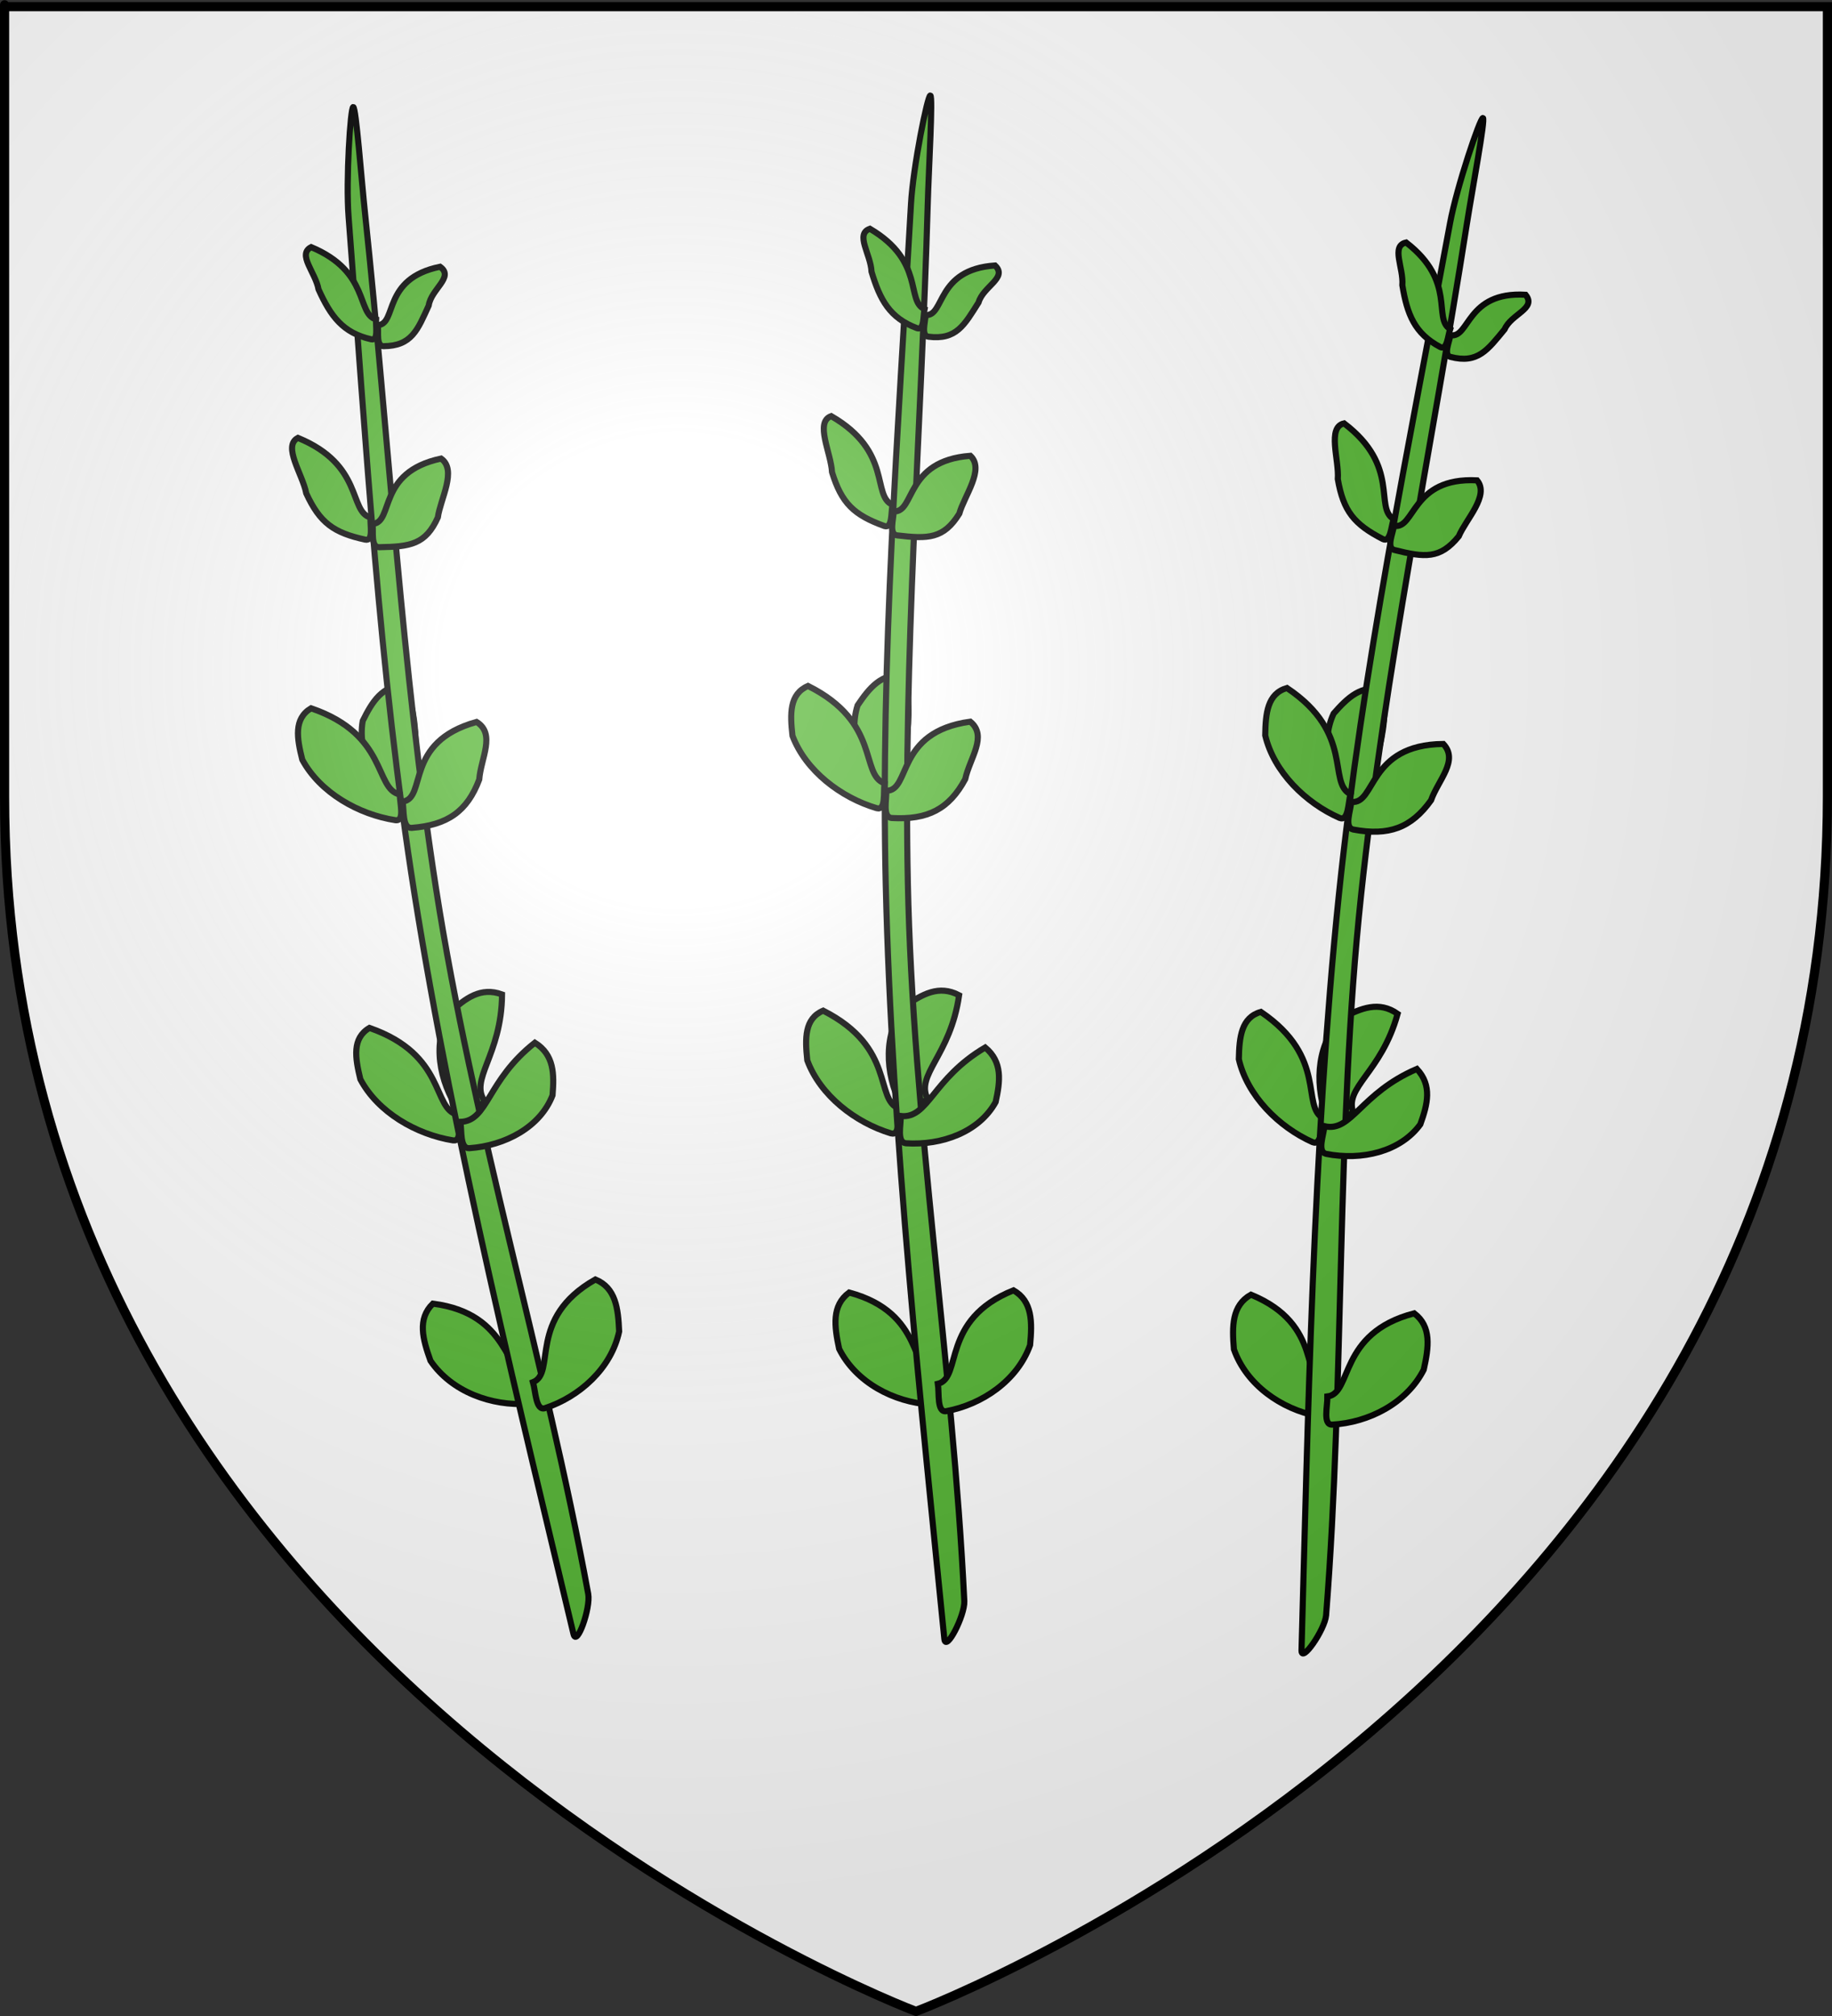 <?xml version="1.0" encoding="UTF-8" standalone="no"?>
<svg
   xmlns:dc="http://purl.org/dc/elements/1.1/"
   xmlns:cc="http://creativecommons.org/ns#"
   xmlns:rdf="http://www.w3.org/1999/02/22-rdf-syntax-ns#"
   xmlns:svg="http://www.w3.org/2000/svg"
   xmlns="http://www.w3.org/2000/svg"
   xmlns:xlink="http://www.w3.org/1999/xlink"
   xmlns:sodipodi="http://sodipodi.sourceforge.net/DTD/sodipodi-0.dtd"
   xmlns:inkscape="http://www.inkscape.org/namespaces/inkscape"
   height="660"
   width="600"
   version="1.0"
   id="svg2"
   sodipodi:version="0.32"
   inkscape:version="0.46"
   sodipodi:docname="blason_ville_fr_Liourdres_(Corrèze).svg"
   sodipodi:docbase="D:\Mes documents\Renaud-Notre Lapin"
   inkscape:export-filename="/Users/olivier/Desktop/Blason Rouge/Blason_Vide_3D.png"
   inkscape:export-xdpi="144"
   inkscape:export-ydpi="144"
   inkscape:output_extension="org.inkscape.output.svg.inkscape">
  <rect width="100%" height="100%" fill="#333333" stroke="none"/>
  <sodipodi:namedview
     inkscape:window-height="740"
     inkscape:window-width="1280"
     inkscape:pageshadow="2"
     inkscape:pageopacity="0.0"
     guidetolerance="10.0"
     gridtolerance="10.0"
     objecttolerance="10.0"
     borderopacity="1.0"
     bordercolor="#666666"
     pagecolor="#ffffff"
     id="base"
     showgrid="false"
     height="660px"
     inkscape:zoom="0.76818182"
     inkscape:cx="277.21893"
     inkscape:cy="330"
     inkscape:window-x="-4"
     inkscape:window-y="-4"
     inkscape:current-layer="layer4" />
  <desc
     id="desc4">Flag of Canton of Valais (Wallis)</desc>
  <defs
     id="defs6">
    <inkscape:perspective
       sodipodi:type="inkscape:persp3d"
       inkscape:vp_x="0 : 330 : 1"
       inkscape:vp_y="0 : 1000 : 0"
       inkscape:vp_z="600 : 330 : 1"
       inkscape:persp3d-origin="300 : 220 : 1"
       id="perspective16420" />
    <linearGradient
       id="linearGradient2893">
      <stop
         style="stop-color:white;stop-opacity:0.314;"
         offset="0"
         id="stop2895" />
      <stop
         id="stop2897"
         offset="0.19"
         style="stop-color:white;stop-opacity:0.251;" />
      <stop
         style="stop-color:#6b6b6b;stop-opacity:0.125;"
         offset="0.6"
         id="stop2901" />
      <stop
         style="stop-color:black;stop-opacity:0.125;"
         offset="1"
         id="stop2899" />
    </linearGradient>
    <linearGradient
       id="linearGradient2885">
      <stop
         id="stop2887"
         offset="0"
         style="stop-color:white;stop-opacity:1;" />
      <stop
         style="stop-color:white;stop-opacity:1;"
         offset="0.229"
         id="stop2891" />
      <stop
         id="stop2889"
         offset="1"
         style="stop-color:black;stop-opacity:1;" />
    </linearGradient>
    <linearGradient
       id="linearGradient2955">
      <stop
         id="stop2867"
         offset="0"
         style="stop-color:#fd0000;stop-opacity:1;" />
      <stop
         style="stop-color:#e77275;stop-opacity:0.659;"
         offset="0.5"
         id="stop2873" />
      <stop
         style="stop-color:black;stop-opacity:0.323;"
         offset="1"
         id="stop2959" />
    </linearGradient>
    <radialGradient
       inkscape:collect="always"
       xlink:href="#linearGradient2955"
       id="radialGradient2961"
       cx="225.524"
       cy="218.901"
       fx="225.524"
       fy="218.901"
       r="300"
       gradientTransform="matrix(-4.167939e-4,2.183,-1.884,-3.599562e-4,615.597,-289.121)"
       gradientUnits="userSpaceOnUse" />
    <polygon
       id="star"
       transform="scale(53,53)"
       points="0,-1 0.588,0.809 -0.951,-0.309 0.951,-0.309 -0.588,0.809 0,-1 " />
    <clipPath
       id="clip">
      <path
         d="M 0,-200 L 0,600 L 300,600 L 300,-200 L 0,-200 z "
         id="path10" />
    </clipPath>
    <radialGradient
       inkscape:collect="always"
       xlink:href="#linearGradient2955"
       id="radialGradient1911"
       gradientUnits="userSpaceOnUse"
       gradientTransform="matrix(-4.167939e-4,2.183,-1.884,-3.599562e-4,615.597,-289.121)"
       cx="225.524"
       cy="218.901"
       fx="225.524"
       fy="218.901"
       r="300" />
    <radialGradient
       inkscape:collect="always"
       xlink:href="#linearGradient2955"
       id="radialGradient2865"
       gradientUnits="userSpaceOnUse"
       gradientTransform="matrix(0,1.749,-1.593,-1.049767e-7,551.788,-191.29)"
       cx="225.524"
       cy="218.901"
       fx="225.524"
       fy="218.901"
       r="300" />
    <radialGradient
       inkscape:collect="always"
       xlink:href="#linearGradient2955"
       id="radialGradient2871"
       gradientUnits="userSpaceOnUse"
       gradientTransform="matrix(0,1.386,-1.323,-5.741131e-8,-158.082,-109.541)"
       cx="225.524"
       cy="218.901"
       fx="225.524"
       fy="218.901"
       r="300" />
    <radialGradient
       inkscape:collect="always"
       xlink:href="#linearGradient2893"
       id="radialGradient3163"
       gradientUnits="userSpaceOnUse"
       gradientTransform="matrix(1.353,0,0,1.349,-77.629,-85.747)"
       cx="221.445"
       cy="226.331"
       fx="221.445"
       fy="226.331"
       r="300" />
  </defs>
  <g
     inkscape:groupmode="layer"
     id="layer3"
     inkscape:label="Fond écu"
     style="display:inline"
     sodipodi:insensitive="true">
    <path
       id="path2855"
       style="fill:#ffffff;fill-opacity:1;fill-rule:evenodd;stroke:none;stroke-width:1px;stroke-linecap:butt;stroke-linejoin:miter;stroke-opacity:1"
       d="M 300,658.5 C 300,658.5 598.5,546.18 598.5,260.728 C 598.5,-24.723 598.5,2.176 598.5,2.176 L 1.5,2.176 L 1.5,260.728 C 1.5,546.18 300,658.5 300,658.5 z"
       sodipodi:nodetypes="cccccc" />
  </g>
  <g
     inkscape:groupmode="layer"
     id="layer4"
     inkscape:label="Meubles">
    <g
       style="fill:#54b532;fill-opacity:1;stroke:#000000;stroke-width:1.282;stroke-miterlimit:4;stroke-dasharray:none;stroke-opacity:1"
       id="g2985"
       transform="matrix(-1.152,-1.053,-1.053,1.152,562.046,264.375)">
      <path
         style="fill:#54b532;fill-opacity:1;fill-rule:evenodd;stroke:#000000;stroke-width:1.282;stroke-linecap:butt;stroke-linejoin:miter;stroke-miterlimit:4;stroke-dasharray:none;stroke-opacity:1"
         id="path2987"
         d="M 40.435,198.613 C 44.806,201.717 50.949,190.203 65.651,197.83 C 66.517,202.348 63.185,205.147 59.228,207.966 C 51.836,210.807 43.198,208.481 37.223,203.681 C 35.702,202.382 39.136,200.134 40.435,198.613 z" />
      <path
         style="fill:#54b532;fill-opacity:1;fill-rule:evenodd;stroke:#000000;stroke-width:1.282;stroke-linecap:butt;stroke-linejoin:miter;stroke-miterlimit:4;stroke-dasharray:none;stroke-opacity:1"
         id="path2989"
         d="M 80.767,156.79 C 86.323,154.857 83.397,146.932 90.689,136.234 C 95.32,137.439 96.555,141.289 97.544,145.648 C 97.101,152.771 91.253,158.722 84.194,161.496 C 82.325,162.17 81.654,158.471 80.767,156.79 z" />
      <path
         style="fill:#54b532;fill-opacity:1;fill-rule:evenodd;stroke:#000000;stroke-width:1.282;stroke-linecap:butt;stroke-linejoin:miter;stroke-miterlimit:4;stroke-dasharray:none;stroke-opacity:1"
         id="path2991"
         d="M 83.966,162.287 C 89.038,164.396 93.054,153.271 109.562,157.868 C 111.331,161.749 108.477,164.725 104.989,167.811 C 97.998,171.424 88.721,170.636 81.679,167.259 C 79.872,166.331 82.938,163.829 83.966,162.287 z" />
      <path
         style="fill:#54b532;fill-opacity:1;fill-rule:evenodd;stroke:#000000;stroke-width:1.282;stroke-linecap:butt;stroke-linejoin:miter;stroke-miterlimit:4;stroke-dasharray:none;stroke-opacity:1"
         id="path2993"
         d="M 192.149,35.682 C 188.913,33.116 197.039,27.203 188.4,18.163 C 184.644,18.222 187.284,23.068 185.72,26.209 C 184.735,31.724 183.793,35.208 188.661,38.635 C 189.962,39.497 191.161,36.8 192.149,35.682 z" />
      <path
         style="fill:#54b532;fill-opacity:1;fill-rule:evenodd;stroke:#000000;stroke-width:1.282;stroke-linecap:butt;stroke-linejoin:miter;stroke-miterlimit:4;stroke-dasharray:none;stroke-opacity:1"
         id="path2995"
         d="M 127.76,110.037 C 133.639,110.248 133.783,101.802 144.455,94.473 C 148.336,97.275 148.091,101.31 147.434,105.731 C 144.44,112.209 136.833,115.637 129.249,115.666 C 127.263,115.616 127.978,111.925 127.76,110.037 z" />
      <path
         sodipodi:nodetypes="csssssss"
         style="fill:#54b532;fill-opacity:1;fill-rule:evenodd;stroke:#000000;stroke-width:1.282;stroke-linecap:butt;stroke-linejoin:miter;stroke-miterlimit:4;stroke-dasharray:none;stroke-opacity:1"
         id="path2997"
         d="M 210.171,20.477 C 180.115,57.339 150.653,95.089 117.774,129.424 C 81.229,167.586 36.726,206.72 1.897,237.97 C -0.322,239.961 2.018,231.409 4.134,229.307 C 39.348,194.328 80.368,161.971 114.654,125.964 C 147.3,91.681 176.499,54.126 207.463,18.243 C 212.441,12.474 222.031,0.638 222.48,1.009 C 222.933,1.382 215.017,14.533 210.171,20.477 z" />
      <path
         style="fill:#54b532;fill-opacity:1;fill-rule:evenodd;stroke:#000000;stroke-width:1.282;stroke-linecap:butt;stroke-linejoin:miter;stroke-miterlimit:4;stroke-dasharray:none;stroke-opacity:1"
         id="path2999"
         d="M 170.407,69.731 C 174.918,71.326 177.885,61.461 192.459,64.679 C 194.181,67.971 187.28,70.398 184.392,73.246 C 178.483,76.718 174.937,76.767 168.654,74.163 C 167.038,73.441 169.586,71.12 170.407,69.731 z" />
      <path
         style="fill:#54b532;fill-opacity:1;fill-rule:evenodd;stroke:#000000;stroke-width:1.282;stroke-linecap:butt;stroke-linejoin:miter;stroke-miterlimit:4;stroke-dasharray:none;stroke-opacity:1"
         id="path3001"
         d="M 193.143,34.901 C 197.219,36.308 199.825,27.397 212.981,30.197 C 214.556,33.151 209.242,34.016 206.659,36.604 C 201.358,39.773 197.274,41.211 191.593,38.907 C 190.132,38.268 192.412,36.159 193.143,34.901 z" />
      <path
         style="fill:#54b532;fill-opacity:1;fill-rule:evenodd;stroke:#000000;stroke-width:1.282;stroke-linecap:butt;stroke-linejoin:miter;stroke-miterlimit:4;stroke-dasharray:none;stroke-opacity:1"
         id="path3003"
         d="M 38.986,199.403 C 36.01,194.943 47.699,189.138 40.503,174.22 C 36.013,173.223 33.118,176.472 30.185,180.346 C 27.13,187.651 29.203,196.354 33.827,202.466 C 35.081,204.024 37.428,200.657 38.986,199.403 z" />
      <path
         style="fill:#54b532;fill-opacity:1;fill-rule:evenodd;stroke:#000000;stroke-width:1.282;stroke-linecap:butt;stroke-linejoin:miter;stroke-miterlimit:4;stroke-dasharray:none;stroke-opacity:1"
         id="path3005"
         d="M 82.641,163.202 C 77.907,159.709 83.049,153.008 79.254,140.63 C 74.473,140.409 72.154,143.72 69.918,147.59 C 68.23,154.524 72.053,161.941 77.973,166.682 C 79.559,167.879 81.296,164.545 82.641,163.202 z" />
      <path
         style="fill:#54b532;fill-opacity:1;fill-rule:evenodd;stroke:#000000;stroke-width:1.282;stroke-linecap:butt;stroke-linejoin:miter;stroke-miterlimit:4;stroke-dasharray:none;stroke-opacity:1"
         id="path3007"
         d="M 132.237,113.982 C 137.294,116.126 141.386,105.029 157.863,109.739 C 159.605,113.632 156.731,116.588 153.222,119.651 C 146.206,123.215 136.935,122.363 129.916,118.938 C 128.115,117.998 131.198,115.517 132.237,113.982 z" />
      <path
         style="fill:#54b532;fill-opacity:1;fill-rule:evenodd;stroke:#000000;stroke-width:1.282;stroke-linecap:butt;stroke-linejoin:miter;stroke-miterlimit:4;stroke-dasharray:none;stroke-opacity:1"
         id="path3009"
         d="M 130.906,114.888 C 127.017,111.343 137.862,104.539 127.674,92.293 C 122.895,92.039 122.588,98.05 120.326,101.905 C 118.591,108.828 120.327,113.554 126.214,118.336 C 127.792,119.544 129.551,116.221 130.906,114.888 z" />
      <path
         style="fill:#54b532;fill-opacity:1;fill-rule:evenodd;stroke:#000000;stroke-width:1.282;stroke-linecap:butt;stroke-linejoin:miter;stroke-miterlimit:4;stroke-dasharray:none;stroke-opacity:1"
         id="path3011"
         d="M 169.298,70.589 C 165.729,67.715 174.795,61.223 165.287,51.119 C 161.119,51.152 160.575,58.174 158.813,61.646 C 157.673,67.756 160.031,69.993 165.403,73.836 C 166.839,74.803 168.192,71.821 169.298,70.589 z" />
    </g>
    <g
       id="g12054"
       style="fill:#54b532;fill-opacity:1;stroke:#000000;stroke-width:2;stroke-miterlimit:4;stroke-dasharray:none;stroke-opacity:1"
       transform="matrix(0.963,0.268,-0.268,0.963,241.444,-75.272)" />
    <g
       style="fill:#54b532;fill-opacity:1;stroke:#000000;stroke-width:1.282;stroke-miterlimit:4;stroke-dasharray:none;stroke-opacity:1"
       id="g12178"
       transform="matrix(-1.282,-0.889,-0.889,1.282,401.803,231.53)">
      <path
         style="fill:#54b532;fill-opacity:1;fill-rule:evenodd;stroke:#000000;stroke-width:1.282;stroke-linecap:butt;stroke-linejoin:miter;stroke-miterlimit:4;stroke-dasharray:none;stroke-opacity:1"
         id="path12180"
         d="M 40.435,198.613 C 44.806,201.717 50.949,190.203 65.651,197.83 C 66.517,202.348 63.185,205.147 59.228,207.966 C 51.836,210.807 43.198,208.481 37.223,203.681 C 35.702,202.382 39.136,200.134 40.435,198.613 z" />
      <path
         style="fill:#54b532;fill-opacity:1;fill-rule:evenodd;stroke:#000000;stroke-width:1.282;stroke-linecap:butt;stroke-linejoin:miter;stroke-miterlimit:4;stroke-dasharray:none;stroke-opacity:1"
         id="path12182"
         d="M 80.767,156.79 C 86.323,154.857 83.397,146.932 90.689,136.234 C 95.32,137.439 96.555,141.289 97.544,145.648 C 97.101,152.771 91.253,158.722 84.194,161.496 C 82.325,162.17 81.654,158.471 80.767,156.79 z" />
      <path
         style="fill:#54b532;fill-opacity:1;fill-rule:evenodd;stroke:#000000;stroke-width:1.282;stroke-linecap:butt;stroke-linejoin:miter;stroke-miterlimit:4;stroke-dasharray:none;stroke-opacity:1"
         id="path12184"
         d="M 83.966,162.287 C 89.038,164.396 93.054,153.271 109.562,157.868 C 111.331,161.749 108.477,164.725 104.989,167.811 C 97.998,171.424 88.721,170.636 81.679,167.259 C 79.872,166.331 82.938,163.829 83.966,162.287 z" />
      <path
         style="fill:#54b532;fill-opacity:1;fill-rule:evenodd;stroke:#000000;stroke-width:1.282;stroke-linecap:butt;stroke-linejoin:miter;stroke-miterlimit:4;stroke-dasharray:none;stroke-opacity:1"
         id="path12186"
         d="M 192.149,35.682 C 188.913,33.116 197.039,27.203 188.4,18.163 C 184.644,18.222 187.284,23.068 185.72,26.209 C 184.735,31.724 183.793,35.208 188.661,38.635 C 189.962,39.497 191.161,36.8 192.149,35.682 z" />
      <path
         style="fill:#54b532;fill-opacity:1;fill-rule:evenodd;stroke:#000000;stroke-width:1.282;stroke-linecap:butt;stroke-linejoin:miter;stroke-miterlimit:4;stroke-dasharray:none;stroke-opacity:1"
         id="path12188"
         d="M 127.76,110.037 C 133.639,110.248 133.783,101.802 144.455,94.473 C 148.336,97.275 148.091,101.31 147.434,105.731 C 144.44,112.209 136.833,115.637 129.249,115.666 C 127.263,115.616 127.978,111.925 127.76,110.037 z" />
      <path
         sodipodi:nodetypes="csssssss"
         style="fill:#54b532;fill-opacity:1;fill-rule:evenodd;stroke:#000000;stroke-width:1.282;stroke-linecap:butt;stroke-linejoin:miter;stroke-miterlimit:4;stroke-dasharray:none;stroke-opacity:1"
         id="path12190"
         d="M 210.171,20.477 C 180.115,57.339 150.653,95.089 117.774,129.424 C 81.229,167.586 36.726,206.72 1.897,237.97 C -0.322,239.961 2.018,231.409 4.134,229.307 C 39.348,194.328 80.368,161.971 114.654,125.964 C 147.3,91.681 176.499,54.126 207.463,18.243 C 212.441,12.474 222.031,0.638 222.48,1.009 C 222.933,1.382 215.017,14.533 210.171,20.477 z" />
      <path
         style="fill:#54b532;fill-opacity:1;fill-rule:evenodd;stroke:#000000;stroke-width:1.282;stroke-linecap:butt;stroke-linejoin:miter;stroke-miterlimit:4;stroke-dasharray:none;stroke-opacity:1"
         id="path12192"
         d="M 170.407,69.731 C 174.918,71.326 177.885,61.461 192.459,64.679 C 194.181,67.971 187.28,70.398 184.392,73.246 C 178.483,76.718 174.937,76.767 168.654,74.163 C 167.038,73.441 169.586,71.12 170.407,69.731 z" />
      <path
         style="fill:#54b532;fill-opacity:1;fill-rule:evenodd;stroke:#000000;stroke-width:1.282;stroke-linecap:butt;stroke-linejoin:miter;stroke-miterlimit:4;stroke-dasharray:none;stroke-opacity:1"
         id="path12194"
         d="M 193.143,34.901 C 197.219,36.308 199.825,27.397 212.981,30.197 C 214.556,33.151 209.242,34.016 206.659,36.604 C 201.358,39.773 197.274,41.211 191.593,38.907 C 190.132,38.268 192.412,36.159 193.143,34.901 z" />
      <path
         style="fill:#54b532;fill-opacity:1;fill-rule:evenodd;stroke:#000000;stroke-width:1.282;stroke-linecap:butt;stroke-linejoin:miter;stroke-miterlimit:4;stroke-dasharray:none;stroke-opacity:1"
         id="path12196"
         d="M 38.986,199.403 C 36.01,194.943 47.699,189.138 40.503,174.22 C 36.013,173.223 33.118,176.472 30.185,180.346 C 27.13,187.651 29.203,196.354 33.827,202.466 C 35.081,204.024 37.428,200.657 38.986,199.403 z" />
      <path
         style="fill:#54b532;fill-opacity:1;fill-rule:evenodd;stroke:#000000;stroke-width:1.282;stroke-linecap:butt;stroke-linejoin:miter;stroke-miterlimit:4;stroke-dasharray:none;stroke-opacity:1"
         id="path12198"
         d="M 82.641,163.202 C 77.907,159.709 83.049,153.008 79.254,140.63 C 74.473,140.409 72.154,143.72 69.918,147.59 C 68.23,154.524 72.053,161.941 77.973,166.682 C 79.559,167.879 81.296,164.545 82.641,163.202 z" />
      <path
         style="fill:#54b532;fill-opacity:1;fill-rule:evenodd;stroke:#000000;stroke-width:1.282;stroke-linecap:butt;stroke-linejoin:miter;stroke-miterlimit:4;stroke-dasharray:none;stroke-opacity:1"
         id="path12200"
         d="M 132.237,113.982 C 137.294,116.126 141.386,105.029 157.863,109.739 C 159.605,113.632 156.731,116.588 153.222,119.651 C 146.206,123.215 136.935,122.363 129.916,118.938 C 128.115,117.998 131.198,115.517 132.237,113.982 z" />
      <path
         style="fill:#54b532;fill-opacity:1;fill-rule:evenodd;stroke:#000000;stroke-width:1.282;stroke-linecap:butt;stroke-linejoin:miter;stroke-miterlimit:4;stroke-dasharray:none;stroke-opacity:1"
         id="path12202"
         d="M 130.906,114.888 C 127.017,111.343 137.862,104.539 127.674,92.293 C 122.895,92.039 122.588,98.05 120.326,101.905 C 118.591,108.828 120.327,113.554 126.214,118.336 C 127.792,119.544 129.551,116.221 130.906,114.888 z" />
      <path
         style="fill:#54b532;fill-opacity:1;fill-rule:evenodd;stroke:#000000;stroke-width:1.282;stroke-linecap:butt;stroke-linejoin:miter;stroke-miterlimit:4;stroke-dasharray:none;stroke-opacity:1"
         id="path12204"
         d="M 169.298,70.589 C 165.729,67.715 174.795,61.223 165.287,51.119 C 161.119,51.152 160.575,58.174 158.813,61.646 C 157.673,67.756 160.031,69.993 165.403,73.836 C 166.839,74.803 168.192,71.821 169.298,70.589 z" />
    </g>
    <g
       style="fill:#54b532;fill-opacity:1;stroke:#000000;stroke-width:1.282;stroke-miterlimit:4;stroke-dasharray:none;stroke-opacity:1"
       id="g12300"
       transform="matrix(-1.009,-1.19,-1.19,1.009,711.358,302.367)">
      <path
         style="fill:#54b532;fill-opacity:1;fill-rule:evenodd;stroke:#000000;stroke-width:1.282;stroke-linecap:butt;stroke-linejoin:miter;stroke-miterlimit:4;stroke-dasharray:none;stroke-opacity:1"
         id="path12302"
         d="M 40.435,198.613 C 44.806,201.717 50.949,190.203 65.651,197.83 C 66.517,202.348 63.185,205.147 59.228,207.966 C 51.836,210.807 43.198,208.481 37.223,203.681 C 35.702,202.382 39.136,200.134 40.435,198.613 z" />
      <path
         style="fill:#54b532;fill-opacity:1;fill-rule:evenodd;stroke:#000000;stroke-width:1.282;stroke-linecap:butt;stroke-linejoin:miter;stroke-miterlimit:4;stroke-dasharray:none;stroke-opacity:1"
         id="path12304"
         d="M 80.767,156.79 C 86.323,154.857 83.397,146.932 90.689,136.234 C 95.32,137.439 96.555,141.289 97.544,145.648 C 97.101,152.771 91.253,158.722 84.194,161.496 C 82.325,162.17 81.654,158.471 80.767,156.79 z" />
      <path
         style="fill:#54b532;fill-opacity:1;fill-rule:evenodd;stroke:#000000;stroke-width:1.282;stroke-linecap:butt;stroke-linejoin:miter;stroke-miterlimit:4;stroke-dasharray:none;stroke-opacity:1"
         id="path12306"
         d="M 83.966,162.287 C 89.038,164.396 93.054,153.271 109.562,157.868 C 111.331,161.749 108.477,164.725 104.989,167.811 C 97.998,171.424 88.721,170.636 81.679,167.259 C 79.872,166.331 82.938,163.829 83.966,162.287 z" />
      <path
         style="fill:#54b532;fill-opacity:1;fill-rule:evenodd;stroke:#000000;stroke-width:1.282;stroke-linecap:butt;stroke-linejoin:miter;stroke-miterlimit:4;stroke-dasharray:none;stroke-opacity:1"
         id="path12308"
         d="M 192.149,35.682 C 188.913,33.116 197.039,27.203 188.4,18.163 C 184.644,18.222 187.284,23.068 185.72,26.209 C 184.735,31.724 183.793,35.208 188.661,38.635 C 189.962,39.497 191.161,36.8 192.149,35.682 z" />
      <path
         style="fill:#54b532;fill-opacity:1;fill-rule:evenodd;stroke:#000000;stroke-width:1.282;stroke-linecap:butt;stroke-linejoin:miter;stroke-miterlimit:4;stroke-dasharray:none;stroke-opacity:1"
         id="path12310"
         d="M 127.76,110.037 C 133.639,110.248 133.783,101.802 144.455,94.473 C 148.336,97.275 148.091,101.31 147.434,105.731 C 144.44,112.209 136.833,115.637 129.249,115.666 C 127.263,115.616 127.978,111.925 127.76,110.037 z" />
      <path
         sodipodi:nodetypes="csssssss"
         style="fill:#54b532;fill-opacity:1;fill-rule:evenodd;stroke:#000000;stroke-width:1.282;stroke-linecap:butt;stroke-linejoin:miter;stroke-miterlimit:4;stroke-dasharray:none;stroke-opacity:1"
         id="path12312"
         d="M 210.171,20.477 C 180.115,57.339 150.653,95.089 117.774,129.424 C 81.229,167.586 36.726,206.72 1.897,237.97 C -0.322,239.961 2.018,231.409 4.134,229.307 C 39.348,194.328 80.368,161.971 114.654,125.964 C 147.3,91.681 176.499,54.126 207.463,18.243 C 212.441,12.474 222.031,0.638 222.48,1.009 C 222.933,1.382 215.017,14.533 210.171,20.477 z" />
      <path
         style="fill:#54b532;fill-opacity:1;fill-rule:evenodd;stroke:#000000;stroke-width:1.282;stroke-linecap:butt;stroke-linejoin:miter;stroke-miterlimit:4;stroke-dasharray:none;stroke-opacity:1"
         id="path12314"
         d="M 170.407,69.731 C 174.918,71.326 177.885,61.461 192.459,64.679 C 194.181,67.971 187.28,70.398 184.392,73.246 C 178.483,76.718 174.937,76.767 168.654,74.163 C 167.038,73.441 169.586,71.12 170.407,69.731 z" />
      <path
         style="fill:#54b532;fill-opacity:1;fill-rule:evenodd;stroke:#000000;stroke-width:1.282;stroke-linecap:butt;stroke-linejoin:miter;stroke-miterlimit:4;stroke-dasharray:none;stroke-opacity:1"
         id="path12316"
         d="M 193.143,34.901 C 197.219,36.308 199.825,27.397 212.981,30.197 C 214.556,33.151 209.242,34.016 206.659,36.604 C 201.358,39.773 197.274,41.211 191.593,38.907 C 190.132,38.268 192.412,36.159 193.143,34.901 z" />
      <path
         style="fill:#54b532;fill-opacity:1;fill-rule:evenodd;stroke:#000000;stroke-width:1.282;stroke-linecap:butt;stroke-linejoin:miter;stroke-miterlimit:4;stroke-dasharray:none;stroke-opacity:1"
         id="path12318"
         d="M 38.986,199.403 C 36.01,194.943 47.699,189.138 40.503,174.22 C 36.013,173.223 33.118,176.472 30.185,180.346 C 27.13,187.651 29.203,196.354 33.827,202.466 C 35.081,204.024 37.428,200.657 38.986,199.403 z" />
      <path
         style="fill:#54b532;fill-opacity:1;fill-rule:evenodd;stroke:#000000;stroke-width:1.282;stroke-linecap:butt;stroke-linejoin:miter;stroke-miterlimit:4;stroke-dasharray:none;stroke-opacity:1"
         id="path12320"
         d="M 82.641,163.202 C 77.907,159.709 83.049,153.008 79.254,140.63 C 74.473,140.409 72.154,143.72 69.918,147.59 C 68.23,154.524 72.053,161.941 77.973,166.682 C 79.559,167.879 81.296,164.545 82.641,163.202 z" />
      <path
         style="fill:#54b532;fill-opacity:1;fill-rule:evenodd;stroke:#000000;stroke-width:1.282;stroke-linecap:butt;stroke-linejoin:miter;stroke-miterlimit:4;stroke-dasharray:none;stroke-opacity:1"
         id="path12322"
         d="M 132.237,113.982 C 137.294,116.126 141.386,105.029 157.863,109.739 C 159.605,113.632 156.731,116.588 153.222,119.651 C 146.206,123.215 136.935,122.363 129.916,118.938 C 128.115,117.998 131.198,115.517 132.237,113.982 z" />
      <path
         style="fill:#54b532;fill-opacity:1;fill-rule:evenodd;stroke:#000000;stroke-width:1.282;stroke-linecap:butt;stroke-linejoin:miter;stroke-miterlimit:4;stroke-dasharray:none;stroke-opacity:1"
         id="path12324"
         d="M 130.906,114.888 C 127.017,111.343 137.862,104.539 127.674,92.293 C 122.895,92.039 122.588,98.05 120.326,101.905 C 118.591,108.828 120.327,113.554 126.214,118.336 C 127.792,119.544 129.551,116.221 130.906,114.888 z" />
      <path
         style="fill:#54b532;fill-opacity:1;fill-rule:evenodd;stroke:#000000;stroke-width:1.282;stroke-linecap:butt;stroke-linejoin:miter;stroke-miterlimit:4;stroke-dasharray:none;stroke-opacity:1"
         id="path12326"
         d="M 169.298,70.589 C 165.729,67.715 174.795,61.223 165.287,51.119 C 161.119,51.152 160.575,58.174 158.813,61.646 C 157.673,67.756 160.031,69.993 165.403,73.836 C 166.839,74.803 168.192,71.821 169.298,70.589 z" />
    </g>
  </g>
  <g
     inkscape:groupmode="layer"
     id="layer2"
     inkscape:label="Reflet final"
     sodipodi:insensitive="true">
    <path
       sodipodi:nodetypes="cccccc"
       d="M 300,658.5 C 300,658.5 598.5,546.18 598.5,260.728 C 598.5,-24.723 598.5,2.176 598.5,2.176 L 1.5,2.176 L 1.5,260.728 C 1.5,546.18 300,658.5 300,658.5 z "
       style="opacity:1;fill:url(#radialGradient3163);fill-opacity:1;fill-rule:evenodd;stroke:none;stroke-width:1px;stroke-linecap:butt;stroke-linejoin:miter;stroke-opacity:1"
       id="path2875"
       inkscape:export-xdpi="144"
       inkscape:export-ydpi="144" />
  </g>
  <g
     inkscape:groupmode="layer"
     id="layer1"
     inkscape:label="Contour final"
     sodipodi:insensitive="true">
    <path
       sodipodi:nodetypes="cccccc"
       d="M 300,658.5 C 300,658.5 1.5,546.18 1.5,260.728 C 1.5,-24.723 1.5,2.176 1.5,2.176 L 598.5,2.176 L 598.5,260.728 C 598.5,546.18 300,658.5 300,658.5 z "
       style="opacity:1;fill:none;fill-opacity:1;fill-rule:evenodd;stroke:#000000;stroke-width:3;stroke-linecap:butt;stroke-linejoin:miter;stroke-miterlimit:4;stroke-dasharray:none;stroke-opacity:1"
       id="path1411"
       inkscape:export-xdpi="144"
       inkscape:export-ydpi="144" />
  </g>
</svg>
